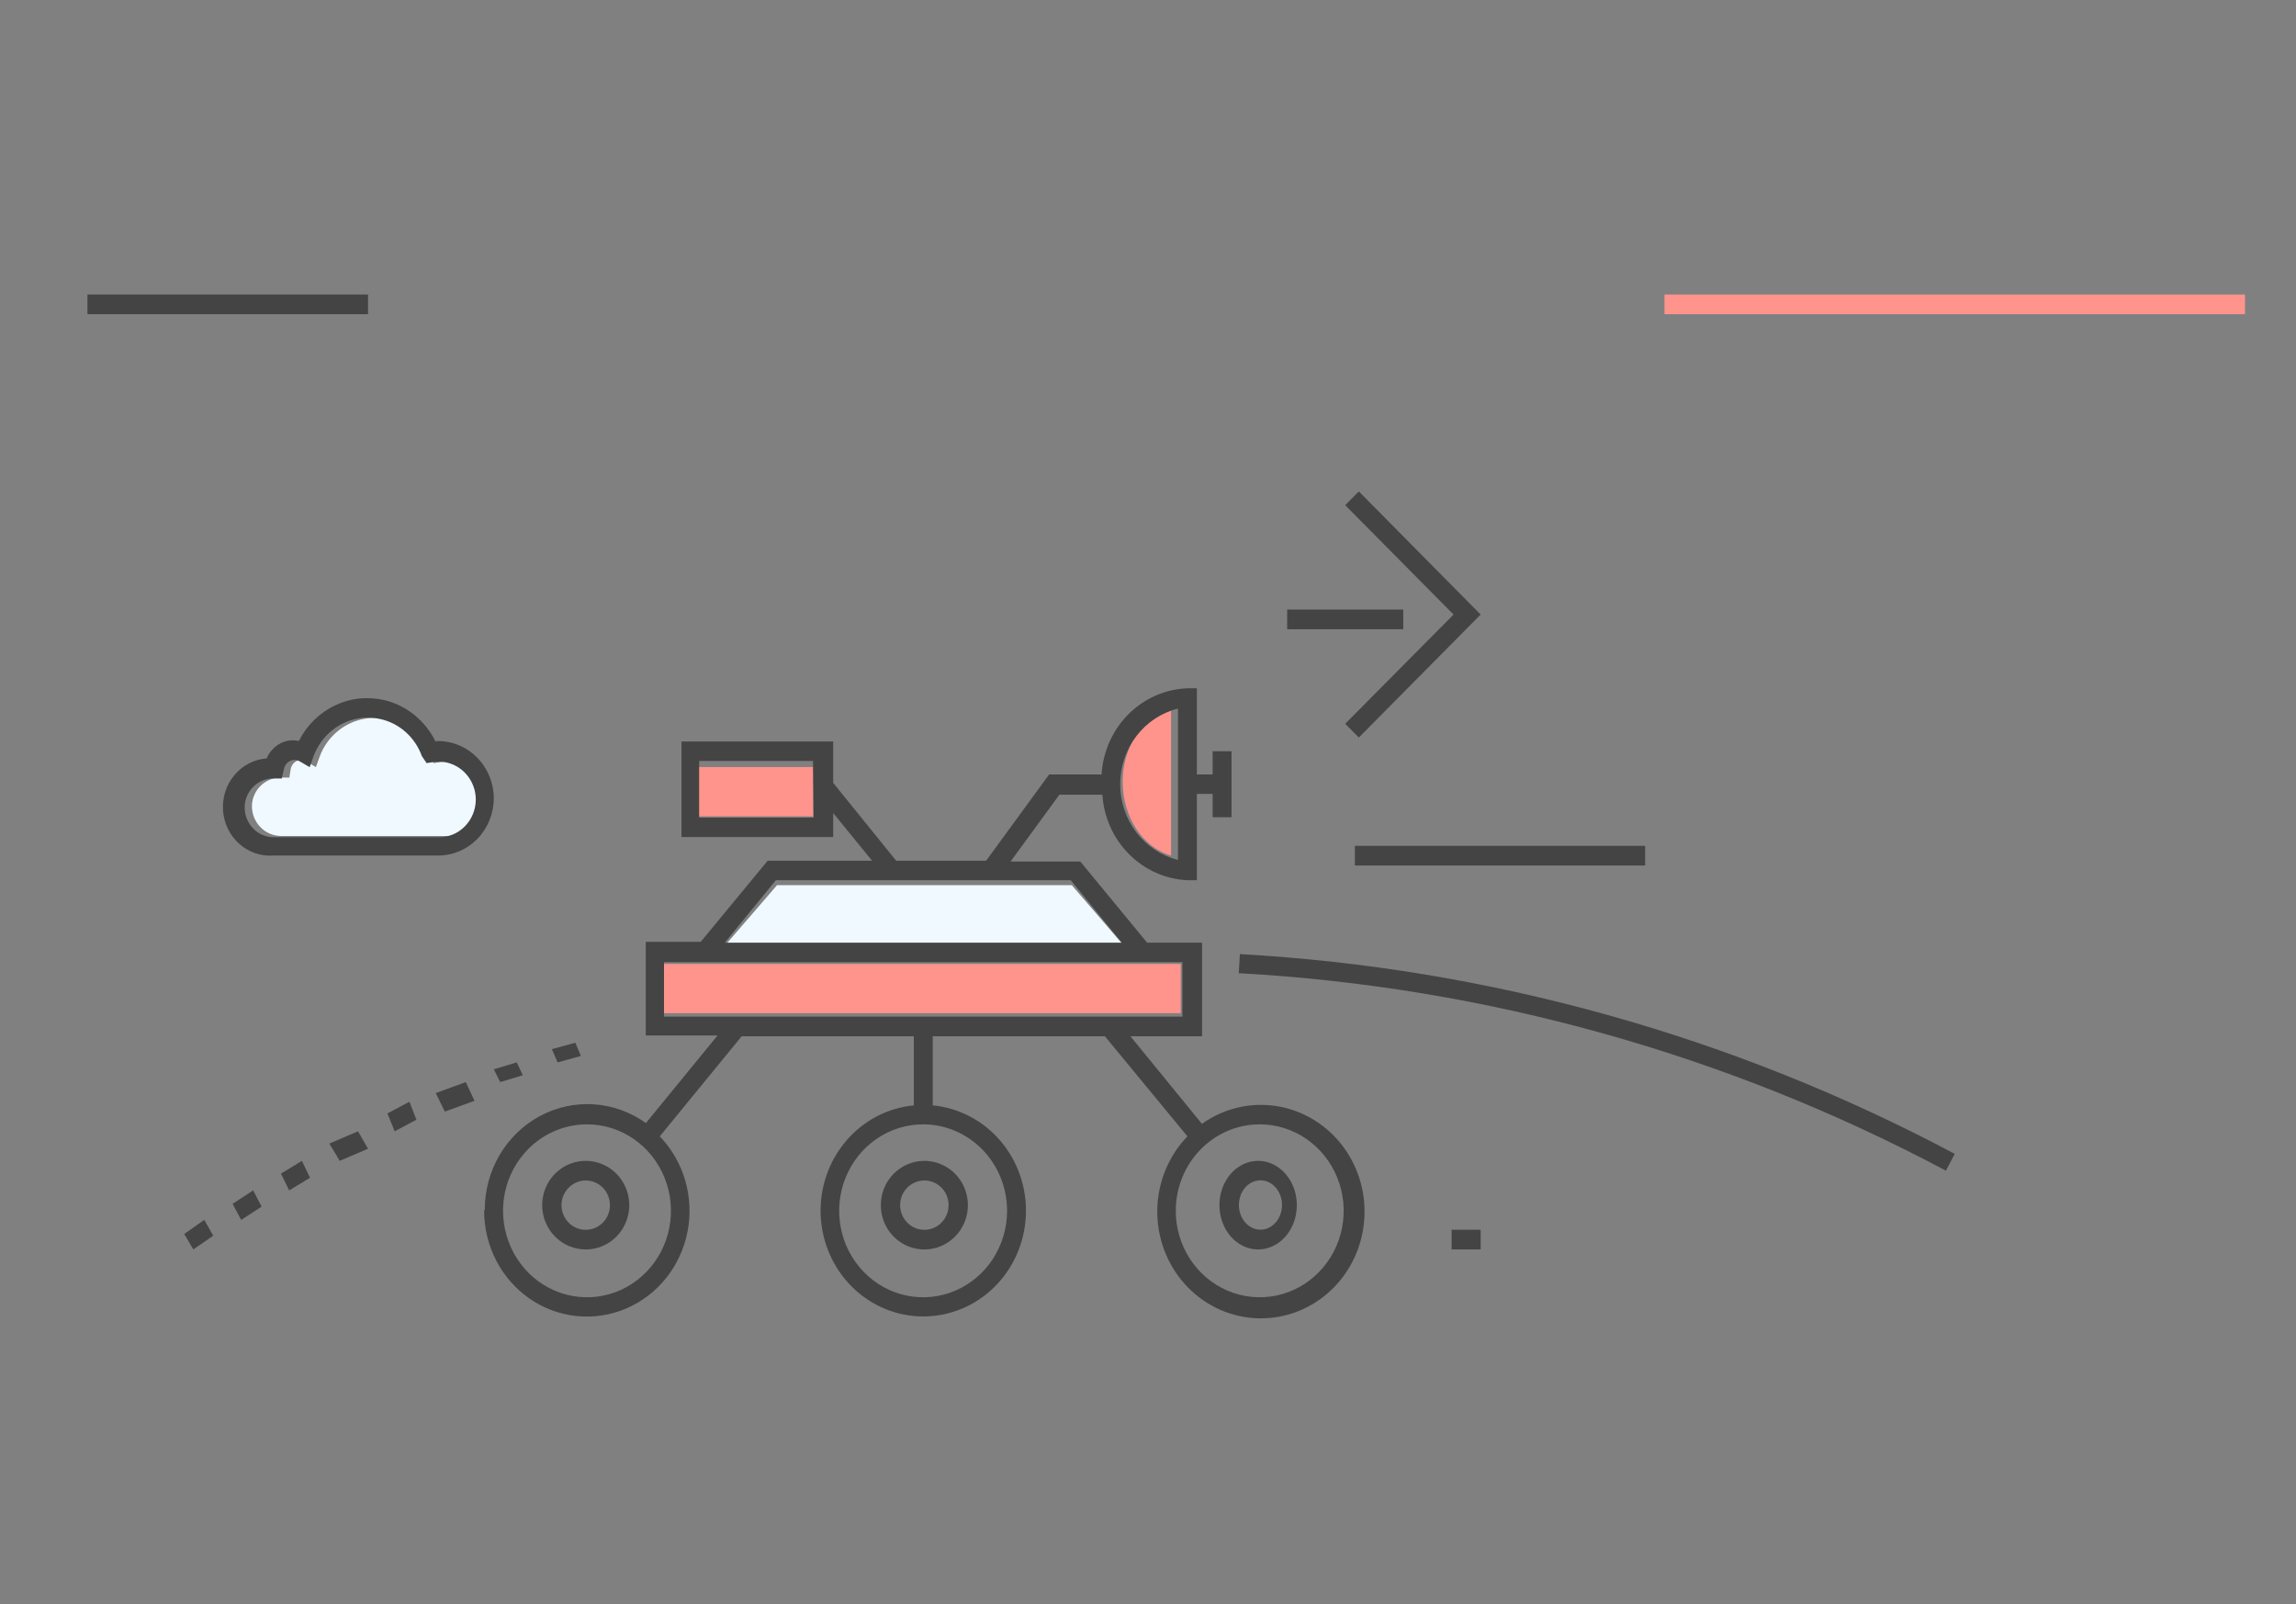 <svg width="315" height="220" viewBox="0 0 315 220" fill="none" xmlns="http://www.w3.org/2000/svg">
<rect x="0" y="0" width="315" height="220" fill="#808080" stroke="none"/>
<path d="M60.526 104.509L59.508 104.663L58.858 103.715C58.397 102.451 57.632 101.326 56.632 100.443C55.632 99.56 54.43 98.947 53.137 98.661C52.278 98.458 51.391 98.405 50.514 98.507C49.038 98.673 47.635 99.252 46.461 100.178C45.287 101.105 44.388 102.344 43.861 103.759L43.341 105.215L42.041 104.443C41.717 104.242 41.328 104.178 40.958 104.266C40.676 104.352 40.424 104.518 40.232 104.745C40.04 104.971 39.916 105.25 39.874 105.546L39.701 106.649H38.595C37.849 106.631 37.112 106.828 36.472 107.219C35.831 107.609 35.313 108.177 34.976 108.856C34.7 109.394 34.559 109.992 34.565 110.599C34.57 111.674 34.992 112.704 35.739 113.464C36.485 114.224 37.496 114.654 38.552 114.659H61.35C62.016 114.659 62.675 114.526 63.291 114.266C63.906 114.007 64.465 113.627 64.936 113.147C65.407 112.668 65.78 112.098 66.035 111.472C66.29 110.845 66.421 110.174 66.421 109.496C66.415 109.056 66.357 108.619 66.248 108.194C65.899 106.975 65.125 105.928 64.072 105.25C63.018 104.571 61.757 104.308 60.526 104.509V104.509Z" fill="#F0F9FF"/>
<path d="M147.048 121.408H106.605L99.605 129.51H154.026L147.048 121.408Z" fill="#F0F9FF"/>
<path d="M160.664 117.359V97.106C158.772 97.656 157.089 98.953 155.885 100.79C154.682 102.627 154.027 104.896 154.027 107.232C154.027 109.569 154.682 111.838 155.885 113.674C157.089 115.511 158.772 116.809 160.664 117.359V117.359Z" fill="#FF948D"/>
<path d="M111.553 105.208H95.625V111.959H111.553V105.208Z" fill="#FF948D"/>
<path d="M161.99 132.208H90.312V138.959H161.99V132.208Z" fill="#FF948D"/>
<path d="M308 40.395H228.359V43.095H308V40.395Z" fill="#FF948D"/>
<path d="M50.493 40.395H12V43.095H50.493V40.395Z" fill="#444444"/>
<path d="M225.704 116.008H185.884V118.708H225.704V116.008Z" fill="#444444"/>
<path d="M203.138 168.666H199.156V171.366H203.138V168.666Z" fill="#444444"/>
<path d="M59.794 101.8C59.099 100.345 58.097 99.069 56.862 98.067C55.627 97.064 54.19 96.36 52.656 96.006C51.533 95.763 50.381 95.695 49.238 95.806C48.114 95.933 47.018 96.248 45.992 96.739C43.848 97.746 42.093 99.466 41.004 101.623C40.458 101.512 39.896 101.512 39.349 101.623C38.74 101.776 38.172 102.071 37.691 102.487C37.211 102.903 36.829 103.428 36.576 104.02C34.865 104.15 33.275 104.976 32.154 106.316C31.033 107.657 30.474 109.402 30.599 111.169C30.725 112.935 31.525 114.578 32.823 115.735C34.121 116.893 35.811 117.47 37.522 117.341H60.138C62.154 117.335 64.087 116.505 65.513 115.032C66.939 113.56 67.742 111.564 67.748 109.482C67.74 108.423 67.526 107.376 67.119 106.404C66.712 105.432 66.12 104.555 65.378 103.824C64.636 103.093 63.759 102.523 62.8 102.149C61.841 101.775 60.818 101.603 59.794 101.645V101.8ZM60.138 114.832H37.522C36.474 114.826 35.471 114.394 34.731 113.629C33.99 112.864 33.572 111.829 33.566 110.747C33.56 110.137 33.701 109.534 33.975 108.993C34.308 108.31 34.823 107.739 35.458 107.346C36.094 106.953 36.824 106.754 37.565 106.773H38.661L38.941 105.552C38.987 105.246 39.119 104.96 39.322 104.731C39.525 104.502 39.788 104.34 40.08 104.265C40.447 104.176 40.833 104.24 41.155 104.442L42.488 105.219L43.004 103.754C43.526 102.331 44.418 101.084 45.583 100.152C46.747 99.219 48.139 98.638 49.604 98.47C50.473 98.368 51.353 98.421 52.205 98.626C53.488 98.913 54.68 99.53 55.672 100.418C56.664 101.307 57.423 102.438 57.88 103.71L58.525 104.664L59.536 104.509C60.754 104.341 61.99 104.635 63.015 105.337C64.039 106.04 64.781 107.102 65.104 108.327C65.212 108.755 65.27 109.195 65.276 109.637C65.276 110.329 65.142 111.013 64.883 111.651C64.623 112.289 64.243 112.866 63.764 113.35C63.286 113.834 62.719 114.214 62.096 114.469C61.473 114.723 60.807 114.847 60.138 114.832V114.832Z" fill="#444444"/>
<path d="M184.555 69.286L199.422 84.289L184.555 99.269L186.424 101.156L203.138 84.289L186.424 67.4L184.555 69.286Z" fill="#444444"/>
<path d="M192.52 83.603H176.592V86.304H192.52V83.603Z" fill="#444444"/>
<path d="M66.422 166.045C66.418 168.429 66.985 170.777 68.073 172.882C69.16 174.987 70.735 176.783 72.657 178.112C74.579 179.441 76.79 180.262 79.094 180.502C81.397 180.741 83.723 180.393 85.865 179.487C88.007 178.581 89.899 177.146 91.373 175.308C92.848 173.47 93.86 171.287 94.32 168.95C94.78 166.614 94.674 164.197 94.01 161.913C93.347 159.629 92.147 157.548 90.517 155.855L101.754 142.128H125.373V151.606C121.764 151.949 118.423 153.711 116.043 156.526C113.663 159.34 112.428 162.991 112.595 166.719C112.762 170.446 114.318 173.964 116.939 176.542C119.56 179.119 123.046 180.557 126.67 180.557C130.294 180.557 133.779 179.119 136.401 176.542C139.022 173.964 140.578 170.446 140.745 166.719C140.911 162.991 139.677 159.34 137.297 156.526C134.917 153.711 131.576 151.949 127.967 151.606V142.128H151.586L162.91 155.855C160.33 158.526 158.849 162.119 158.775 165.885C158.702 169.651 160.042 173.302 162.516 176.077C164.989 178.853 168.407 180.539 172.058 180.787C175.709 181.034 179.312 179.823 182.118 177.405C184.924 174.987 186.716 171.549 187.123 167.805C187.53 164.061 186.519 160.3 184.301 157.304C182.083 154.308 178.829 152.308 175.215 151.719C171.601 151.13 167.906 151.998 164.898 154.142L155.087 142.128H164.919V129.29H157.377L148.215 118.165H138.642L145.341 108.999H151.24C151.445 112.088 152.748 114.992 154.9 117.155C157.053 119.318 159.904 120.589 162.91 120.724H164.206V108.887H166.367V112.091H168.96V103.036H166.367V106.218H164.206V94.403H162.91C159.872 94.514 156.982 95.785 154.805 97.969C152.628 100.153 151.318 103.094 151.132 106.218H143.936L135.292 118.054H122.953L114.309 107.375V101.701H93.499V114.806H114.309V111.513L119.647 118.054H105.319L96.135 129.179H88.594V142.016H98.448L88.615 154.031C86.504 152.518 84.031 151.629 81.465 151.462C78.898 151.295 76.336 151.855 74.057 153.082C71.778 154.309 69.869 156.156 68.538 158.422C67.207 160.688 66.505 163.286 66.508 165.934L66.422 166.045ZM172.807 154.209C175.087 154.204 177.317 154.897 179.214 156.198C181.111 157.499 182.591 159.351 183.466 161.519C184.34 163.687 184.57 166.073 184.126 168.376C183.682 170.678 182.585 172.793 180.973 174.453C179.361 176.113 177.306 177.243 175.07 177.699C172.834 178.156 170.516 177.92 168.411 177.019C166.305 176.119 164.507 174.596 163.243 172.642C161.979 170.688 161.306 168.393 161.31 166.045C161.316 162.908 162.529 159.901 164.684 157.682C166.839 155.464 169.76 154.215 172.807 154.209V154.209ZM161.613 97.184V117.943C159.352 117.379 157.341 116.049 155.903 114.166C154.465 112.284 153.683 109.959 153.683 107.564C153.683 105.169 154.465 102.843 155.903 100.961C157.341 99.079 159.352 97.749 161.613 97.184V97.184ZM111.63 112.136H95.919V104.371H111.543L111.63 112.136ZM138.166 166.045C138.171 168.393 137.498 170.688 136.234 172.642C134.97 174.596 133.172 176.119 131.066 177.019C128.961 177.92 126.643 178.156 124.407 177.699C122.17 177.243 120.116 176.113 118.504 174.453C116.892 172.793 115.794 170.678 115.351 168.376C114.907 166.073 115.137 163.687 116.011 161.519C116.886 159.351 118.365 157.499 120.263 156.198C122.16 154.897 124.39 154.204 126.67 154.209C129.717 154.215 132.638 155.464 134.793 157.682C136.948 159.901 138.161 162.908 138.166 166.045V166.045ZM106.443 120.724H146.897L153.898 129.29H99.442L106.443 120.724ZM91.1 139.435V131.96H162.218V139.435H91.1ZM80.511 154.209C82.791 154.204 85.021 154.897 86.919 156.198C88.816 157.499 90.296 159.351 91.17 161.519C92.045 163.687 92.275 166.073 91.831 168.376C91.387 170.678 90.29 172.793 88.677 174.453C87.065 176.113 85.011 177.243 82.775 177.699C80.538 178.156 78.221 177.92 76.115 177.019C74.01 176.119 72.211 174.596 70.947 172.642C69.683 170.688 69.011 168.393 69.015 166.045C69.021 162.908 70.234 159.901 72.389 157.682C74.543 155.464 77.464 154.215 80.511 154.209V154.209Z" fill="#444444"/>
<path d="M80.358 171.369C81.539 171.369 82.694 171.013 83.676 170.345C84.659 169.677 85.424 168.728 85.876 167.618C86.328 166.508 86.447 165.286 86.216 164.107C85.986 162.929 85.417 161.846 84.582 160.996C83.746 160.146 82.682 159.568 81.523 159.333C80.365 159.099 79.163 159.219 78.072 159.679C76.981 160.139 76.048 160.918 75.391 161.917C74.735 162.916 74.385 164.091 74.385 165.293C74.385 166.904 75.014 168.45 76.134 169.589C77.254 170.729 78.774 171.369 80.358 171.369V171.369ZM80.358 161.907C81.016 161.907 81.66 162.106 82.207 162.478C82.754 162.85 83.181 163.378 83.433 163.997C83.685 164.616 83.751 165.296 83.622 165.953C83.494 166.61 83.177 167.213 82.711 167.687C82.246 168.16 81.653 168.483 81.007 168.613C80.362 168.744 79.692 168.677 79.084 168.421C78.476 168.164 77.956 167.73 77.591 167.174C77.225 166.617 77.03 165.962 77.03 165.293C77.035 164.397 77.388 163.539 78.011 162.905C78.634 162.272 79.477 161.913 80.358 161.907V161.907Z" fill="#444444"/>
<path d="M120.844 165.293C120.844 166.494 121.194 167.669 121.85 168.668C122.507 169.668 123.44 170.446 124.531 170.906C125.622 171.366 126.823 171.487 127.982 171.252C129.141 171.018 130.205 170.439 131.04 169.589C131.876 168.739 132.445 167.657 132.675 166.478C132.906 165.299 132.787 164.078 132.335 162.967C131.883 161.857 131.118 160.908 130.135 160.241C129.153 159.573 127.998 159.217 126.817 159.217C125.233 159.217 123.713 159.857 122.593 160.996C121.473 162.136 120.844 163.681 120.844 165.293V165.293ZM130.145 165.293C130.145 165.962 129.95 166.617 129.584 167.174C129.218 167.73 128.699 168.164 128.09 168.421C127.482 168.677 126.813 168.744 126.168 168.613C125.522 168.483 124.929 168.16 124.463 167.687C123.998 167.213 123.681 166.61 123.553 165.953C123.424 165.296 123.49 164.616 123.742 163.997C123.994 163.378 124.42 162.85 124.968 162.478C125.515 162.106 126.159 161.907 126.817 161.907C127.7 161.907 128.546 162.264 129.17 162.899C129.794 163.534 130.145 164.395 130.145 165.293V165.293Z" fill="#444444"/>
<path d="M172.589 171.369C173.64 171.373 174.668 171.021 175.544 170.356C176.419 169.691 177.103 168.743 177.508 167.634C177.913 166.524 178.021 165.301 177.818 164.121C177.615 162.941 177.111 161.856 176.369 161.004C175.628 160.152 174.682 159.571 173.651 159.335C172.621 159.099 171.552 159.218 170.581 159.677C169.61 160.136 168.779 160.915 168.195 161.915C167.611 162.914 167.299 164.09 167.299 165.293C167.299 166.9 167.855 168.442 168.847 169.581C169.838 170.72 171.184 171.363 172.589 171.369V171.369ZM172.589 161.907C173.003 161.852 173.423 161.898 173.821 162.042C174.218 162.186 174.585 162.425 174.897 162.742C175.208 163.06 175.457 163.45 175.628 163.885C175.799 164.321 175.887 164.793 175.887 165.27C175.887 165.748 175.799 166.22 175.628 166.655C175.457 167.091 175.208 167.48 174.897 167.798C174.585 168.116 174.218 168.354 173.821 168.498C173.423 168.642 173.003 168.688 172.589 168.633C171.868 168.538 171.203 168.143 170.72 167.523C170.237 166.902 169.97 166.101 169.97 165.27C169.97 164.44 170.237 163.638 170.72 163.018C171.203 162.398 171.868 162.003 172.589 161.907V161.907Z" fill="#444444"/>
<path d="M169.954 133.476C203.84 135.346 236.931 144.585 266.973 160.566L268.178 158.256C237.805 142.11 204.358 132.767 170.105 130.861L169.954 133.476Z" fill="#444444"/>
<path d="M28.024 167.315L25.273 169.245L26.524 171.366L29.256 169.478L28.024 167.315Z" fill="#444444"/>
<path d="M34.732 163.266L31.91 165.109L33.089 167.317L35.892 165.495L34.732 163.266Z" fill="#444444"/>
<path d="M41.422 159.217L38.547 160.968L39.673 163.268L42.529 161.538L41.422 159.217Z" fill="#444444"/>
<path d="M49.12 155.164L45.183 156.846L46.608 159.215L50.492 157.554L49.12 155.164Z" fill="#444444"/>
<path d="M56.17 151.114L53.149 152.712L54.149 155.165L57.131 153.567L56.17 151.114Z" fill="#444444"/>
<path d="M63.906 148.413L59.785 149.917L61.027 152.463L65.095 150.982L63.906 148.413Z" fill="#444444"/>
<path d="M67.748 146.656L68.624 148.414L71.73 147.472L70.894 145.714L67.748 146.656Z" fill="#444444"/>
<path d="M78.932 143.013L75.714 143.897L76.498 145.714L79.696 144.83L78.932 143.013Z" fill="#444444"/>
</svg>
